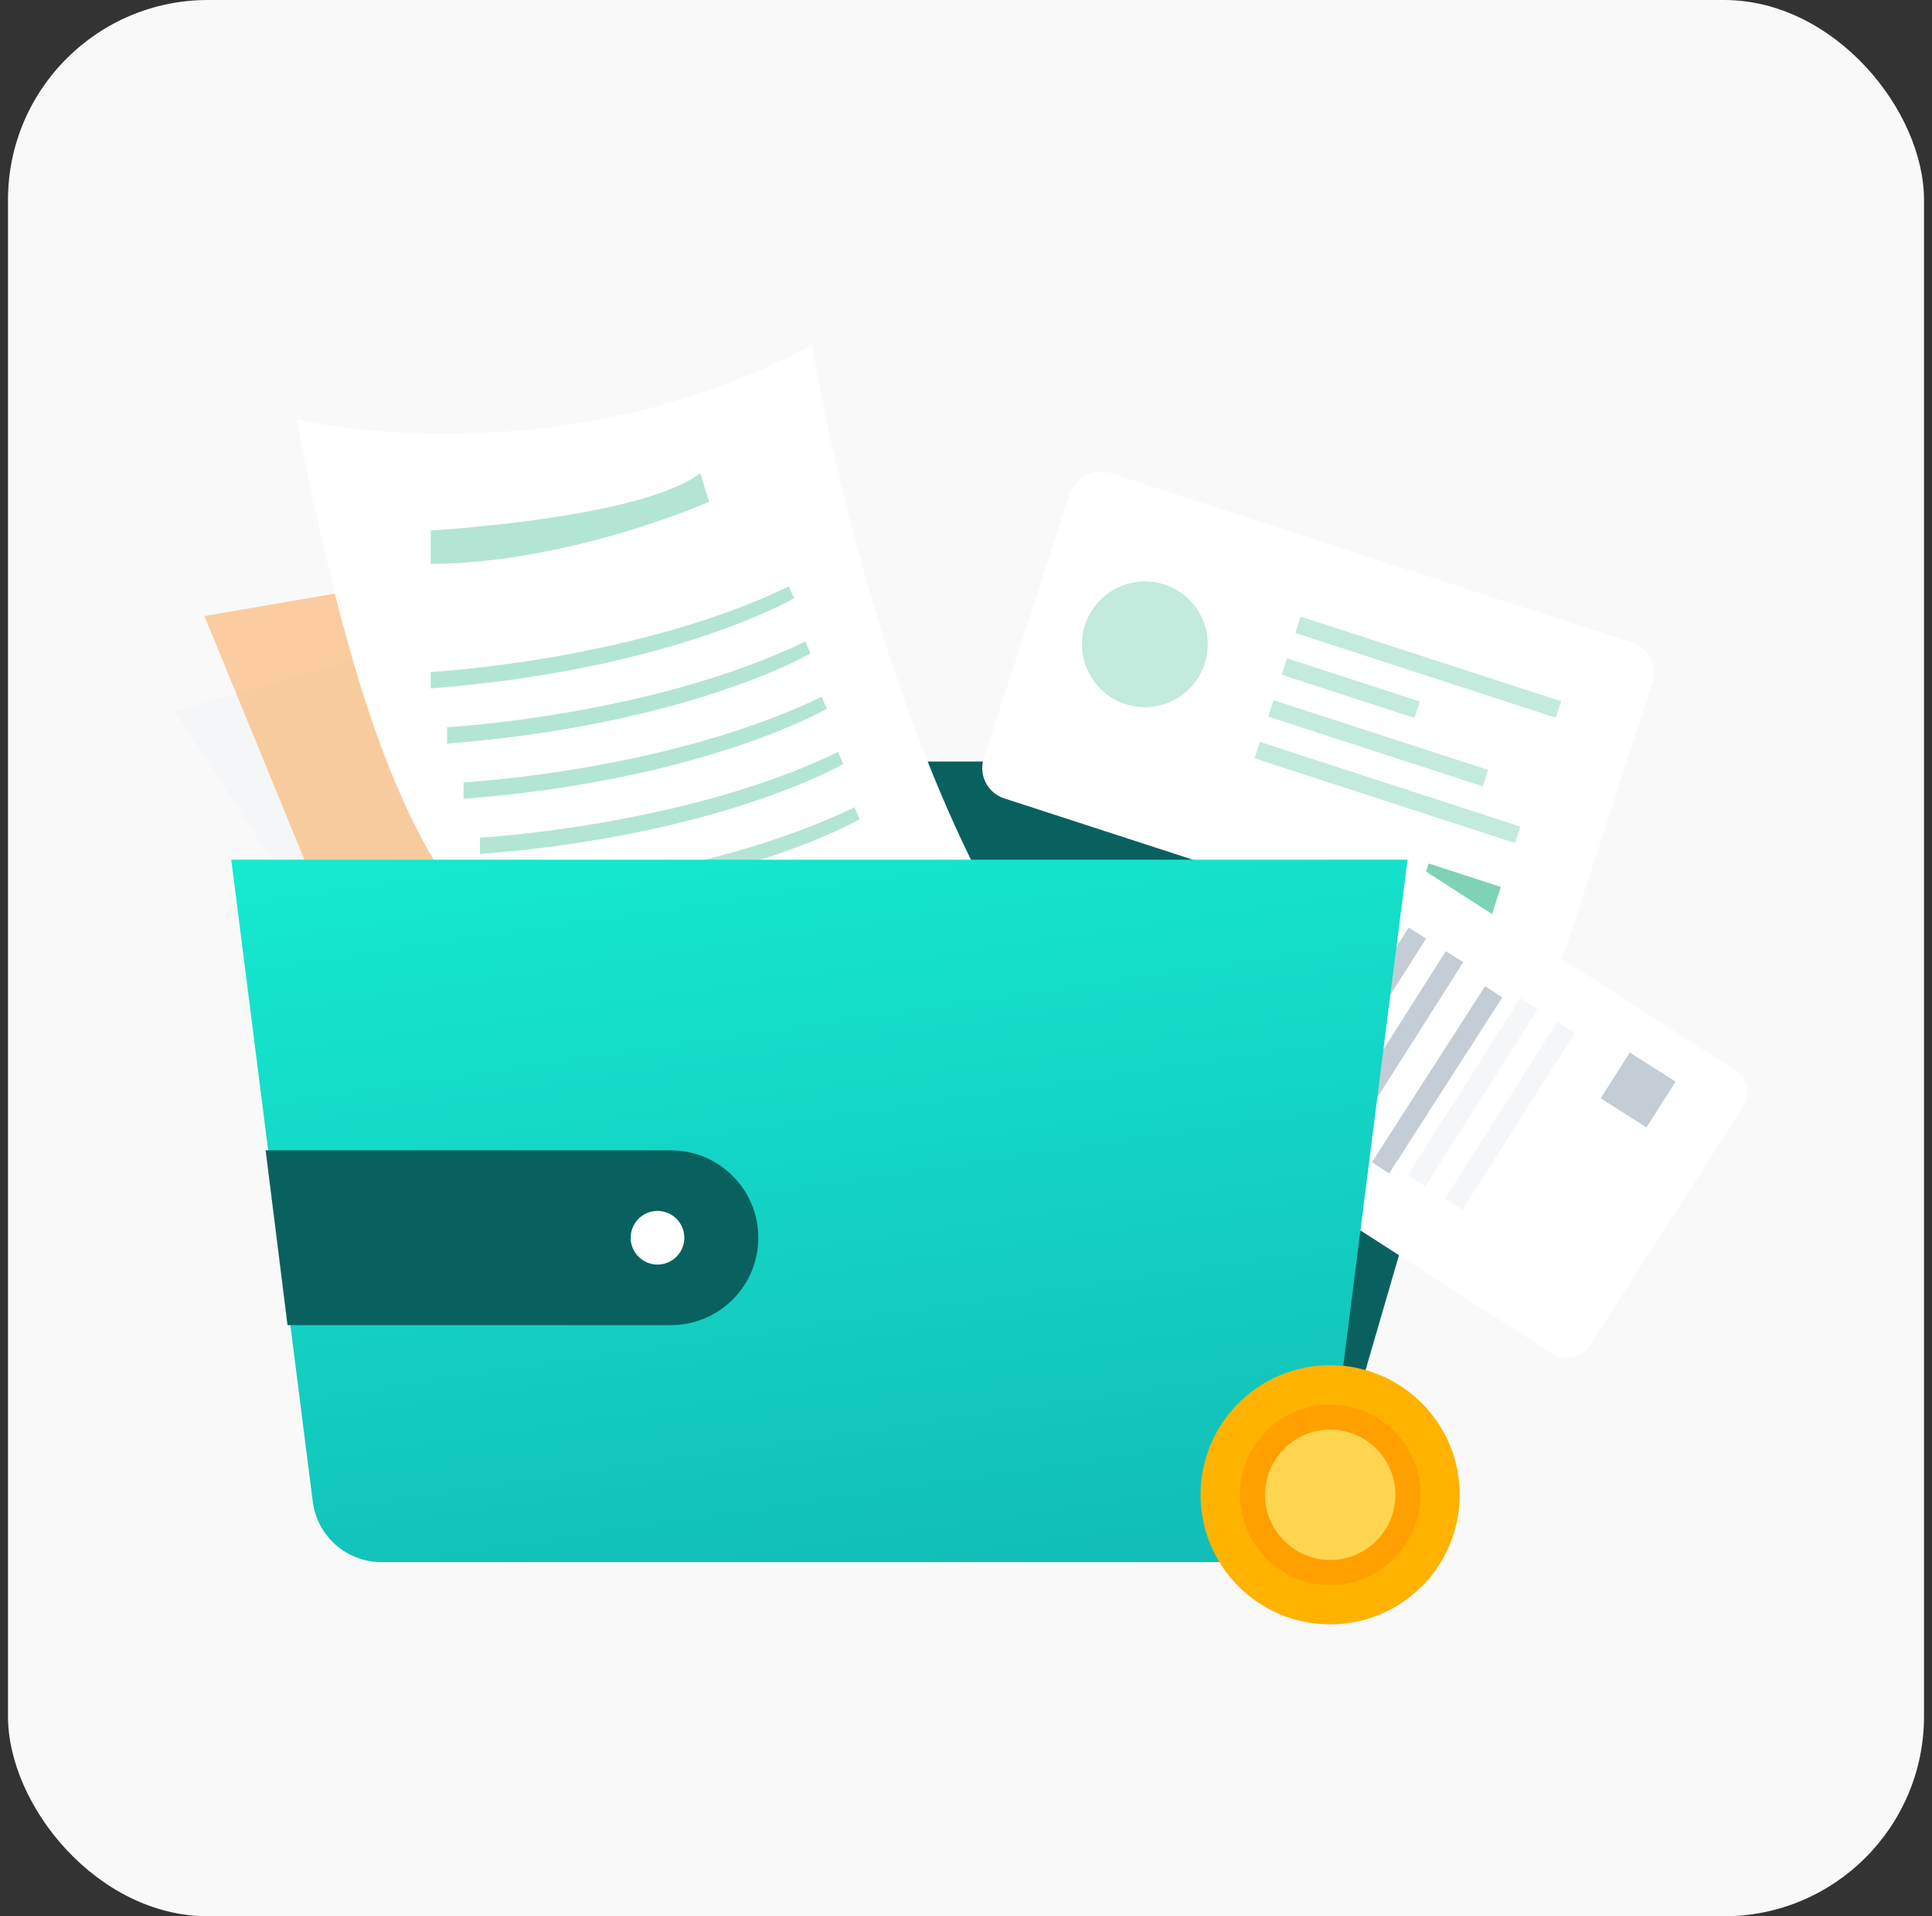 <svg width="121" height="120" viewBox="0 0 121 120" fill="none" xmlns="http://www.w3.org/2000/svg">
<rect x="0" y="0" width="121" height="120" fill="#333333" stroke="none"/>
<rect x="0.5" width="120" height="120" rx="12.525" fill="#F9F9F9"/>
<path d="M67.252 52.729C64.149 53.441 62.21 56.535 62.923 59.639C63.636 62.743 66.73 64.681 69.833 63.968C72.937 63.255 74.875 60.162 74.163 57.058C73.45 53.954 70.356 52.016 67.252 52.729Z" fill="#FFB300"/>
<path d="M67.767 54.977C65.905 55.404 64.742 57.261 65.169 59.123C65.597 60.985 67.453 62.148 69.316 61.721C71.178 61.293 72.341 59.437 71.913 57.574C71.486 55.712 69.629 54.549 67.767 54.977Z" fill="#FFD54F"/>
<path d="M69.442 62.266C71.602 61.77 72.956 59.609 72.46 57.449C71.964 55.289 69.803 53.936 67.643 54.432C65.483 54.928 64.129 57.089 64.625 59.248C65.121 61.409 67.282 62.762 69.442 62.266ZM67.893 55.523C69.452 55.165 71.011 56.141 71.369 57.7C71.727 59.258 70.75 60.817 69.192 61.175C67.633 61.533 66.074 60.556 65.716 58.998C65.358 57.44 66.335 55.88 67.893 55.523Z" fill="#FFA000"/>
<g clip-path="url(#clip0_2531_34690)">
<path d="M78.629 97.903L28.467 91.789C27.348 91.789 26.268 91.382 25.428 90.643C24.588 89.904 24.047 88.885 23.905 87.775L18.492 47.691H96.609L83.17 93.889C83.03 94.996 82.493 96.013 81.657 96.752C80.821 97.491 79.745 97.9 78.629 97.903Z" fill="#09615F"/>
<path d="M55.231 72.989L46.708 76.287L34.251 81.102C33.78 80.223 33.087 79.035 32.229 77.618C29.279 72.728 24.397 65.123 20.05 58.439C15.153 50.905 10.938 44.548 10.938 44.548L13.989 43.669L38.913 36.433L55.231 72.989Z" fill="#F4F6F8"/>
<path opacity="0.4" d="M61.574 70.938C61.574 70.938 48.333 78.77 28.564 76.999L12.805 38.576L20.357 37.278L46.467 32.794L61.284 70.191L61.574 70.938Z" fill="#FF891A"/>
<path d="M70.985 68.048C70.985 68.048 61.225 69.959 51.29 68.782C47.362 68.32 43.412 67.368 40.026 65.623C37.194 64.165 34.775 62.579 32.663 60.677C25.867 54.563 22.279 45.194 18.578 26.273C18.578 26.273 34.803 30.189 50.848 21.61C50.843 21.617 56.251 55.366 70.985 68.048Z" fill="white"/>
<g opacity="0.3">
<path d="M26.977 33.219C26.977 33.219 40.171 32.473 43.855 29.629L44.414 31.424C44.414 31.424 35.696 35.27 26.977 35.317V33.219Z" fill="#00A76F"/>
<path d="M26.977 42.084C26.977 42.084 39.751 41.384 49.404 36.722L49.73 37.468C49.73 37.468 42.071 41.939 26.977 43.109V42.084Z" fill="#00A76F"/>
<path d="M28.005 45.538C28.005 45.538 40.78 44.839 50.431 40.176L50.757 40.922C50.757 40.922 43.098 45.392 28.005 46.564V45.538Z" fill="#00A76F"/>
<path d="M29.032 48.997C29.032 48.997 41.807 48.298 51.459 43.636L51.784 44.381C51.784 44.381 44.125 48.853 29.032 50.023V48.997Z" fill="#00A76F"/>
<path d="M30.06 52.456C30.06 52.456 42.835 51.757 52.486 47.095L52.813 47.841C52.813 47.841 45.153 52.312 30.06 53.482V52.456Z" fill="#00A76F"/>
<path d="M31.087 55.917C31.087 55.917 43.862 55.218 53.514 50.555L53.84 51.301C53.84 51.301 46.18 55.771 31.087 56.943V55.917Z" fill="#00A76F"/>
</g>
<rect x="61" y="49.38" width="21.43" height="38.35" rx="1.99" transform="rotate(-71.99 61 49.38)" fill="white"/>
<g opacity="0.24">
<path d="M75.641 40.348C75.641 42.523 73.878 44.285 71.703 44.285C69.529 44.285 67.766 42.523 67.766 40.348C67.766 38.173 69.529 36.41 71.703 36.41C73.878 36.41 75.641 38.173 75.641 40.348Z" fill="#00A76F"/>
<path d="M81.125 39.639L81.458 38.613L97.773 43.917L97.44 44.943L81.125 39.639Z" fill="#00A76F"/>
<path d="M80.274 42.254L80.608 41.228L88.919 43.93L88.585 44.956L80.274 42.254Z" fill="#00A76F"/>
<path d="M79.422 44.871L79.756 43.845L93.198 48.215L92.865 49.241L79.422 44.871Z" fill="#00A76F"/>
<path d="M78.573 47.487L78.906 46.461L95.221 51.765L94.888 52.791L78.573 47.487Z" fill="#00A76F"/>
</g>
<rect opacity="0.5" x="88.836" y="56.058" width="2.086" height="4.748" transform="rotate(-71.99 88.836 56.058)" fill="#00A76F"/>
<rect x="70.977" y="67.906" width="21.125" height="32.887" rx="1.68" transform="rotate(-57.265 70.977 67.906)" fill="white"/>
<path d="M88.172 73.596L95.211 62.517L96.3 63.209L89.26 74.288L88.172 73.596Z" fill="#F4F6F8"/>
<path d="M90.497 75.073L97.536 63.993L98.625 64.685L91.585 75.764L90.497 75.073Z" fill="#F4F6F8"/>
<path d="M75.07 66.666L78.275 61.621L79.463 62.376L76.257 67.42L75.07 66.666Z" fill="#C4CDD5"/>
<path d="M78.864 67.688L85.903 56.609L86.992 57.3L79.953 68.38L78.864 67.688Z" fill="#C4CDD5"/>
<path d="M81.189 69.164L88.228 58.085L89.317 58.776L82.278 69.856L81.189 69.164Z" fill="#C4CDD5"/>
<path d="M83.514 70.642L90.553 59.563L91.642 60.255L84.602 71.334L83.514 70.642Z" fill="#C4CDD5"/>
<path d="M85.919 72.784L93.008 61.758L94.091 62.455L87.003 73.481L85.919 72.784Z" fill="#C4CDD5"/>
<path d="M100.25 68.778L102.072 65.909L104.941 67.732L103.119 70.601L100.25 68.778Z" fill="#C4CDD5"/>
<path d="M78.764 97.823H23.891C22.836 97.823 21.817 97.439 21.025 96.742C20.233 96.044 19.723 95.083 19.588 94.036L14.484 53.837H88.151L83.047 94.036C82.915 95.08 82.408 96.04 81.62 96.737C80.832 97.434 79.817 97.82 78.764 97.823Z" fill="url(#paint0_linear_2531_34690)"/>
<path d="M18.57 82.346L18.5 81.789L17.448 73.389L17.358 72.673L42.019 72.673C44.69 72.673 46.855 74.838 46.855 77.509C46.855 80.18 44.69 82.346 42.019 82.346L18.57 82.346Z" fill="#09615F" stroke="#09615F" stroke-width="1.274"/>
<ellipse cx="41.179" cy="77.51" rx="1.68" ry="1.68" transform="rotate(-180 41.179 77.51)" fill="white"/>
<path d="M83.306 85.489C78.823 85.489 75.19 89.123 75.19 93.605C75.19 98.088 78.823 101.721 83.306 101.721C87.788 101.721 91.422 98.088 91.422 93.605C91.422 89.123 87.788 85.489 83.306 85.489Z" fill="#FFB300"/>
<path d="M83.31 88.736C80.621 88.736 78.441 90.916 78.441 93.606C78.441 96.295 80.621 98.475 83.31 98.475C85.999 98.475 88.18 96.295 88.18 93.606C88.18 90.916 85.999 88.736 83.31 88.736Z" fill="#FFD54F"/>
<path d="M83.311 99.263C86.431 99.263 88.969 96.725 88.969 93.606C88.969 90.486 86.431 87.948 83.311 87.948C80.192 87.948 77.654 90.486 77.654 93.606C77.654 96.725 80.192 99.263 83.311 99.263ZM83.311 89.524C85.562 89.524 87.393 91.355 87.393 93.606C87.393 95.856 85.562 97.687 83.311 97.687C81.061 97.687 79.23 95.856 79.23 93.606C79.23 91.355 81.061 89.524 83.311 89.524Z" fill="#FFA000"/>
</g>
<defs>
<linearGradient id="paint0_linear_2531_34690" x1="88.625" y1="98.245" x2="80.711" y2="44.149" gradientUnits="userSpaceOnUse">
<stop stop-color="#11BBB6"/>
<stop offset="1" stop-color="#15EAD1"/>
</linearGradient>
<clipPath id="clip0_2531_34690">
<rect width="99.125" height="99.125" fill="white" transform="translate(10.938 10.438)"/>
</clipPath>
</defs>
</svg>
